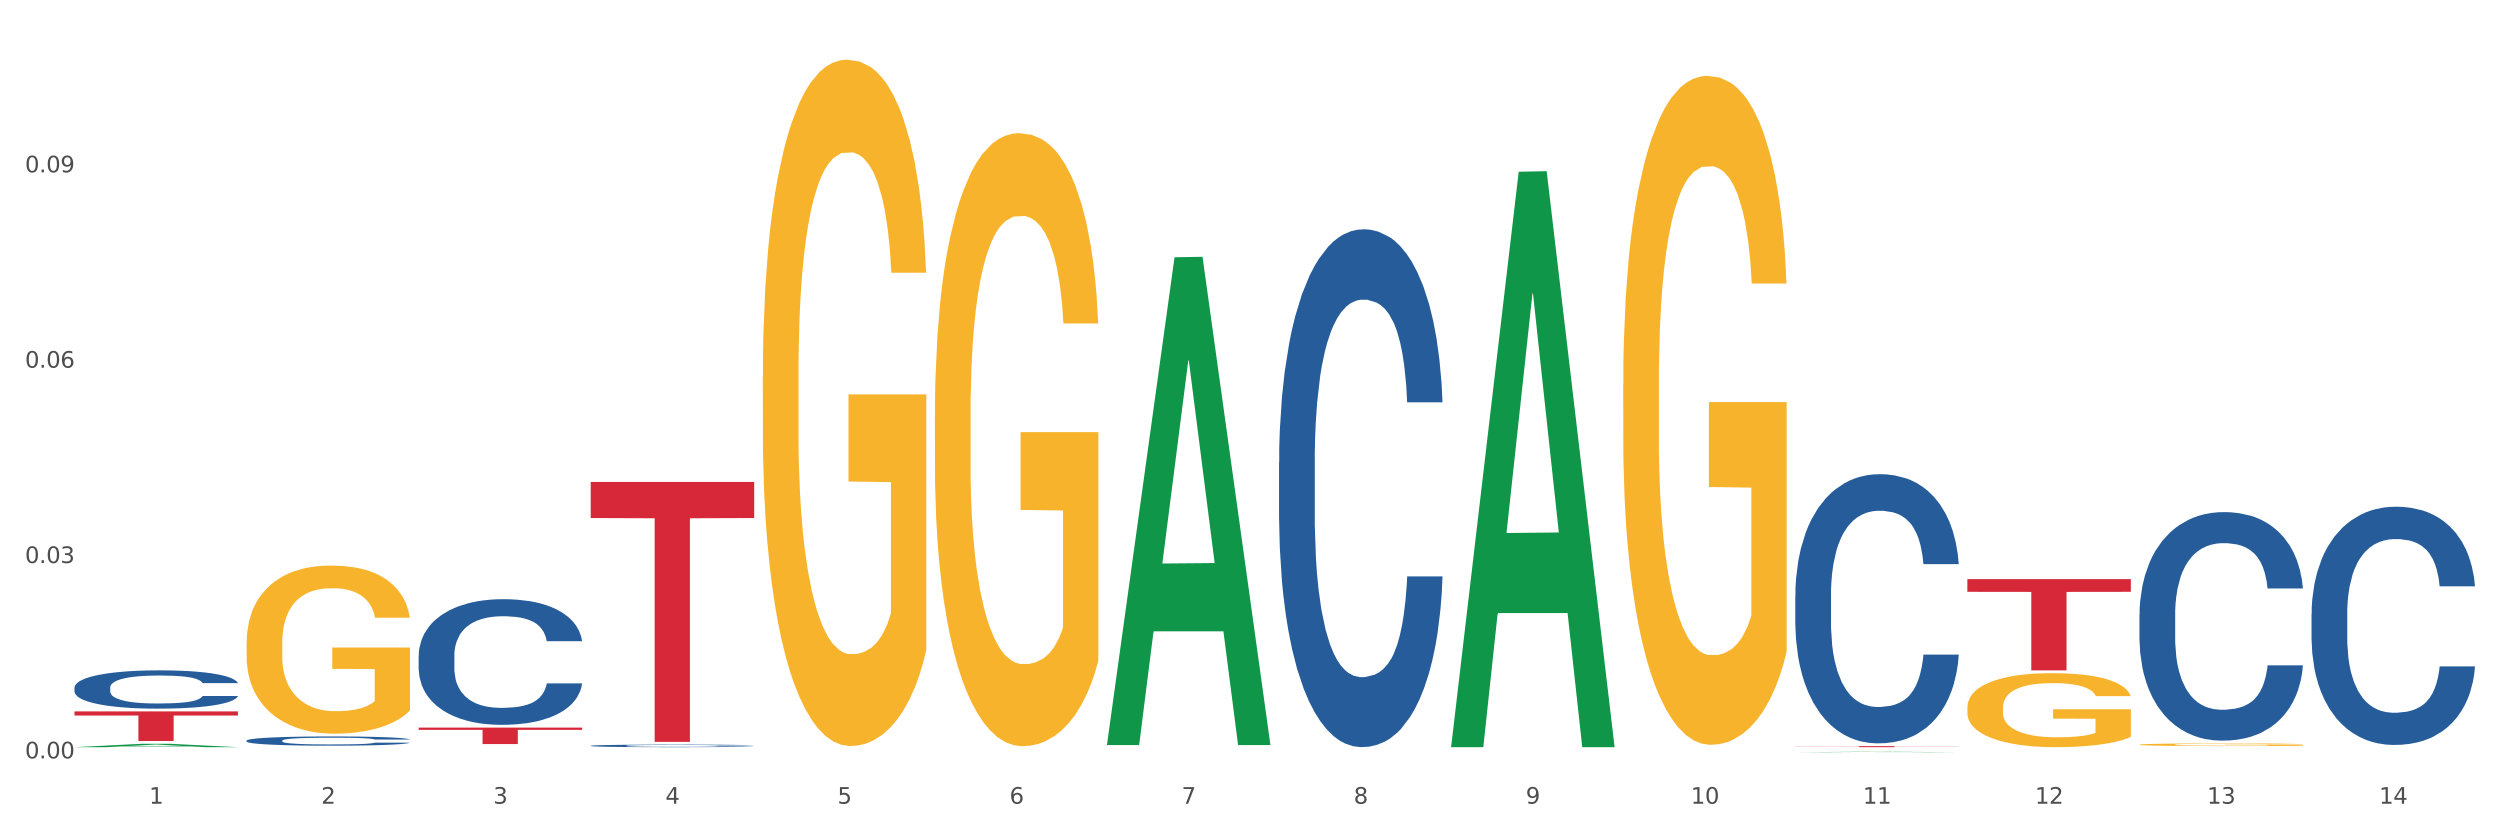 <?xml version="1.0" encoding="utf-8" standalone="no"?>
<!DOCTYPE svg PUBLIC "-//W3C//DTD SVG 1.1//EN"
  "http://www.w3.org/Graphics/SVG/1.1/DTD/svg11.dtd">
<svg xmlns:xlink="http://www.w3.org/1999/xlink" width="1080pt" height="360pt" viewBox="0 0 1080 360" xmlns="http://www.w3.org/2000/svg" version="1.1">
 <rect x="0" y="0" width="1080" height="360" fill="#333333" stroke="none"/>
 <defs>
  <style type="text/css">*{stroke-linejoin: round; stroke-linecap: butt}</style>
 </defs>
 <g id="figure_1">
  <g id="patch_1">
   <path d="M 0 360 
L 1080 360 
L 1080 0 
L 0 0 
z
" style="fill: #ffffff; stroke: #ffffff; stroke-linejoin: miter"/>
  </g>
  <g id="axes_1">
   <g id="matplotlib.axis_1">
    <g id="xtick_1">
     <g id="text_1">
      <!-- 1 -->
      <g style="fill: #4d4d4d" transform="translate(64.432 347.204) scale(0.096 -0.096)">
       <defs>
        <path id="DejaVuSans-31" d="M 794 531 
L 1825 531 
L 1825 4091 
L 703 3866 
L 703 4441 
L 1819 4666 
L 2450 4666 
L 2450 531 
L 3481 531 
L 3481 0 
L 794 0 
L 794 531 
z
" transform="scale(0.016)"/>
       </defs>
       <use xlink:href="#DejaVuSans-31"/>
      </g>
     </g>
    </g>
    <g id="xtick_2">
     <g id="text_2">
      <!-- 2 -->
      <g style="fill: #4d4d4d" transform="translate(138.771 347.204) scale(0.096 -0.096)">
       <defs>
        <path id="DejaVuSans-32" d="M 1228 531 
L 3431 531 
L 3431 0 
L 469 0 
L 469 531 
Q 828 903 1448 1529 
Q 2069 2156 2228 2338 
Q 2531 2678 2651 2914 
Q 2772 3150 2772 3378 
Q 2772 3750 2511 3984 
Q 2250 4219 1831 4219 
Q 1534 4219 1204 4116 
Q 875 4013 500 3803 
L 500 4441 
Q 881 4594 1212 4672 
Q 1544 4750 1819 4750 
Q 2544 4750 2975 4387 
Q 3406 4025 3406 3419 
Q 3406 3131 3298 2873 
Q 3191 2616 2906 2266 
Q 2828 2175 2409 1742 
Q 1991 1309 1228 531 
z
" transform="scale(0.016)"/>
       </defs>
       <use xlink:href="#DejaVuSans-32"/>
      </g>
     </g>
    </g>
    <g id="xtick_3">
     <g id="text_3">
      <!-- 3 -->
      <g style="fill: #4d4d4d" transform="translate(213.109 347.204) scale(0.096 -0.096)">
       <defs>
        <path id="DejaVuSans-33" d="M 2597 2516 
Q 3050 2419 3304 2112 
Q 3559 1806 3559 1356 
Q 3559 666 3084 287 
Q 2609 -91 1734 -91 
Q 1441 -91 1130 -33 
Q 819 25 488 141 
L 488 750 
Q 750 597 1062 519 
Q 1375 441 1716 441 
Q 2309 441 2620 675 
Q 2931 909 2931 1356 
Q 2931 1769 2642 2001 
Q 2353 2234 1838 2234 
L 1294 2234 
L 1294 2753 
L 1863 2753 
Q 2328 2753 2575 2939 
Q 2822 3125 2822 3475 
Q 2822 3834 2567 4026 
Q 2313 4219 1838 4219 
Q 1578 4219 1281 4162 
Q 984 4106 628 3988 
L 628 4550 
Q 988 4650 1302 4700 
Q 1616 4750 1894 4750 
Q 2613 4750 3031 4423 
Q 3450 4097 3450 3541 
Q 3450 3153 3228 2886 
Q 3006 2619 2597 2516 
z
" transform="scale(0.016)"/>
       </defs>
       <use xlink:href="#DejaVuSans-33"/>
      </g>
     </g>
    </g>
    <g id="xtick_4">
     <g id="text_4">
      <!-- 4 -->
      <g style="fill: #4d4d4d" transform="translate(287.448 347.204) scale(0.096 -0.096)">
       <defs>
        <path id="DejaVuSans-34" d="M 2419 4116 
L 825 1625 
L 2419 1625 
L 2419 4116 
z
M 2253 4666 
L 3047 4666 
L 3047 1625 
L 3713 1625 
L 3713 1100 
L 3047 1100 
L 3047 0 
L 2419 0 
L 2419 1100 
L 313 1100 
L 313 1709 
L 2253 4666 
z
" transform="scale(0.016)"/>
       </defs>
       <use xlink:href="#DejaVuSans-34"/>
      </g>
     </g>
    </g>
    <g id="xtick_5">
     <g id="text_5">
      <!-- 5 -->
      <g style="fill: #4d4d4d" transform="translate(361.787 347.204) scale(0.096 -0.096)">
       <defs>
        <path id="DejaVuSans-35" d="M 691 4666 
L 3169 4666 
L 3169 4134 
L 1269 4134 
L 1269 2991 
Q 1406 3038 1543 3061 
Q 1681 3084 1819 3084 
Q 2600 3084 3056 2656 
Q 3513 2228 3513 1497 
Q 3513 744 3044 326 
Q 2575 -91 1722 -91 
Q 1428 -91 1123 -41 
Q 819 9 494 109 
L 494 744 
Q 775 591 1075 516 
Q 1375 441 1709 441 
Q 2250 441 2565 725 
Q 2881 1009 2881 1497 
Q 2881 1984 2565 2268 
Q 2250 2553 1709 2553 
Q 1456 2553 1204 2497 
Q 953 2441 691 2322 
L 691 4666 
z
" transform="scale(0.016)"/>
       </defs>
       <use xlink:href="#DejaVuSans-35"/>
      </g>
     </g>
    </g>
    <g id="xtick_6">
     <g id="text_6">
      <!-- 6 -->
      <g style="fill: #4d4d4d" transform="translate(436.125 347.204) scale(0.096 -0.096)">
       <defs>
        <path id="DejaVuSans-36" d="M 2113 2584 
Q 1688 2584 1439 2293 
Q 1191 2003 1191 1497 
Q 1191 994 1439 701 
Q 1688 409 2113 409 
Q 2538 409 2786 701 
Q 3034 994 3034 1497 
Q 3034 2003 2786 2293 
Q 2538 2584 2113 2584 
z
M 3366 4563 
L 3366 3988 
Q 3128 4100 2886 4159 
Q 2644 4219 2406 4219 
Q 1781 4219 1451 3797 
Q 1122 3375 1075 2522 
Q 1259 2794 1537 2939 
Q 1816 3084 2150 3084 
Q 2853 3084 3261 2657 
Q 3669 2231 3669 1497 
Q 3669 778 3244 343 
Q 2819 -91 2113 -91 
Q 1303 -91 875 529 
Q 447 1150 447 2328 
Q 447 3434 972 4092 
Q 1497 4750 2381 4750 
Q 2619 4750 2861 4703 
Q 3103 4656 3366 4563 
z
" transform="scale(0.016)"/>
       </defs>
       <use xlink:href="#DejaVuSans-36"/>
      </g>
     </g>
    </g>
    <g id="xtick_7">
     <g id="text_7">
      <!-- 7 -->
      <g style="fill: #4d4d4d" transform="translate(510.464 347.204) scale(0.096 -0.096)">
       <defs>
        <path id="DejaVuSans-37" d="M 525 4666 
L 3525 4666 
L 3525 4397 
L 1831 0 
L 1172 0 
L 2766 4134 
L 525 4134 
L 525 4666 
z
" transform="scale(0.016)"/>
       </defs>
       <use xlink:href="#DejaVuSans-37"/>
      </g>
     </g>
    </g>
    <g id="xtick_8">
     <g id="text_8">
      <!-- 8 -->
      <g style="fill: #4d4d4d" transform="translate(584.803 347.204) scale(0.096 -0.096)">
       <defs>
        <path id="DejaVuSans-38" d="M 2034 2216 
Q 1584 2216 1326 1975 
Q 1069 1734 1069 1313 
Q 1069 891 1326 650 
Q 1584 409 2034 409 
Q 2484 409 2743 651 
Q 3003 894 3003 1313 
Q 3003 1734 2745 1975 
Q 2488 2216 2034 2216 
z
M 1403 2484 
Q 997 2584 770 2862 
Q 544 3141 544 3541 
Q 544 4100 942 4425 
Q 1341 4750 2034 4750 
Q 2731 4750 3128 4425 
Q 3525 4100 3525 3541 
Q 3525 3141 3298 2862 
Q 3072 2584 2669 2484 
Q 3125 2378 3379 2068 
Q 3634 1759 3634 1313 
Q 3634 634 3220 271 
Q 2806 -91 2034 -91 
Q 1263 -91 848 271 
Q 434 634 434 1313 
Q 434 1759 690 2068 
Q 947 2378 1403 2484 
z
M 1172 3481 
Q 1172 3119 1398 2916 
Q 1625 2713 2034 2713 
Q 2441 2713 2670 2916 
Q 2900 3119 2900 3481 
Q 2900 3844 2670 4047 
Q 2441 4250 2034 4250 
Q 1625 4250 1398 4047 
Q 1172 3844 1172 3481 
z
" transform="scale(0.016)"/>
       </defs>
       <use xlink:href="#DejaVuSans-38"/>
      </g>
     </g>
    </g>
    <g id="xtick_9">
     <g id="text_9">
      <!-- 9 -->
      <g style="fill: #4d4d4d" transform="translate(659.142 347.204) scale(0.096 -0.096)">
       <defs>
        <path id="DejaVuSans-39" d="M 703 97 
L 703 672 
Q 941 559 1184 500 
Q 1428 441 1663 441 
Q 2288 441 2617 861 
Q 2947 1281 2994 2138 
Q 2813 1869 2534 1725 
Q 2256 1581 1919 1581 
Q 1219 1581 811 2004 
Q 403 2428 403 3163 
Q 403 3881 828 4315 
Q 1253 4750 1959 4750 
Q 2769 4750 3195 4129 
Q 3622 3509 3622 2328 
Q 3622 1225 3098 567 
Q 2575 -91 1691 -91 
Q 1453 -91 1209 -44 
Q 966 3 703 97 
z
M 1959 2075 
Q 2384 2075 2632 2365 
Q 2881 2656 2881 3163 
Q 2881 3666 2632 3958 
Q 2384 4250 1959 4250 
Q 1534 4250 1286 3958 
Q 1038 3666 1038 3163 
Q 1038 2656 1286 2365 
Q 1534 2075 1959 2075 
z
" transform="scale(0.016)"/>
       </defs>
       <use xlink:href="#DejaVuSans-39"/>
      </g>
     </g>
    </g>
    <g id="xtick_10">
     <g id="text_10">
      <!-- 10 -->
      <g style="fill: #4d4d4d" transform="translate(730.426 347.204) scale(0.096 -0.096)">
       <defs>
        <path id="DejaVuSans-30" d="M 2034 4250 
Q 1547 4250 1301 3770 
Q 1056 3291 1056 2328 
Q 1056 1369 1301 889 
Q 1547 409 2034 409 
Q 2525 409 2770 889 
Q 3016 1369 3016 2328 
Q 3016 3291 2770 3770 
Q 2525 4250 2034 4250 
z
M 2034 4750 
Q 2819 4750 3233 4129 
Q 3647 3509 3647 2328 
Q 3647 1150 3233 529 
Q 2819 -91 2034 -91 
Q 1250 -91 836 529 
Q 422 1150 422 2328 
Q 422 3509 836 4129 
Q 1250 4750 2034 4750 
z
" transform="scale(0.016)"/>
       </defs>
       <use xlink:href="#DejaVuSans-31"/>
       <use xlink:href="#DejaVuSans-30" transform="translate(63.623 0)"/>
      </g>
     </g>
    </g>
    <g id="xtick_11">
     <g id="text_11">
      <!-- 11 -->
      <g style="fill: #4d4d4d" transform="translate(804.765 347.204) scale(0.096 -0.096)">
       <use xlink:href="#DejaVuSans-31"/>
       <use xlink:href="#DejaVuSans-31" transform="translate(63.623 0)"/>
      </g>
     </g>
    </g>
    <g id="xtick_12">
     <g id="text_12">
      <!-- 12 -->
      <g style="fill: #4d4d4d" transform="translate(879.104 347.204) scale(0.096 -0.096)">
       <use xlink:href="#DejaVuSans-31"/>
       <use xlink:href="#DejaVuSans-32" transform="translate(63.623 0)"/>
      </g>
     </g>
    </g>
    <g id="xtick_13">
     <g id="text_13">
      <!-- 13 -->
      <g style="fill: #4d4d4d" transform="translate(953.442 347.204) scale(0.096 -0.096)">
       <use xlink:href="#DejaVuSans-31"/>
       <use xlink:href="#DejaVuSans-33" transform="translate(63.623 0)"/>
      </g>
     </g>
    </g>
    <g id="xtick_14">
     <g id="text_14">
      <!-- 14 -->
      <g style="fill: #4d4d4d" transform="translate(1027.781 347.204) scale(0.096 -0.096)">
       <use xlink:href="#DejaVuSans-31"/>
       <use xlink:href="#DejaVuSans-34" transform="translate(63.623 0)"/>
      </g>
     </g>
    </g>
    <g id="xtick_15"/>
    <g id="xtick_16"/>
    <g id="xtick_17"/>
    <g id="xtick_18"/>
    <g id="xtick_19"/>
    <g id="xtick_20"/>
    <g id="xtick_21"/>
    <g id="xtick_22"/>
    <g id="xtick_23"/>
    <g id="xtick_24"/>
    <g id="xtick_25"/>
    <g id="xtick_26"/>
    <g id="xtick_27"/>
   </g>
   <g id="matplotlib.axis_2">
    <g id="ytick_1">
     <g id="text_15">
      <!-- 0.00 -->
      <g style="fill: #4d4d4d" transform="translate(10.8 327.622) scale(0.096 -0.096)">
       <defs>
        <path id="DejaVuSans-2e" d="M 684 794 
L 1344 794 
L 1344 0 
L 684 0 
L 684 794 
z
" transform="scale(0.016)"/>
       </defs>
       <use xlink:href="#DejaVuSans-30"/>
       <use xlink:href="#DejaVuSans-2e" transform="translate(63.623 0)"/>
       <use xlink:href="#DejaVuSans-30" transform="translate(95.41 0)"/>
       <use xlink:href="#DejaVuSans-30" transform="translate(159.033 0)"/>
      </g>
     </g>
    </g>
    <g id="ytick_2">
     <g id="text_16">
      <!-- 0.03 -->
      <g style="fill: #4d4d4d" transform="translate(10.8 243.233) scale(0.096 -0.096)">
       <use xlink:href="#DejaVuSans-30"/>
       <use xlink:href="#DejaVuSans-2e" transform="translate(63.623 0)"/>
       <use xlink:href="#DejaVuSans-30" transform="translate(95.41 0)"/>
       <use xlink:href="#DejaVuSans-33" transform="translate(159.033 0)"/>
      </g>
     </g>
    </g>
    <g id="ytick_3">
     <g id="text_17">
      <!-- 0.06 -->
      <g style="fill: #4d4d4d" transform="translate(10.8 158.844) scale(0.096 -0.096)">
       <use xlink:href="#DejaVuSans-30"/>
       <use xlink:href="#DejaVuSans-2e" transform="translate(63.623 0)"/>
       <use xlink:href="#DejaVuSans-30" transform="translate(95.41 0)"/>
       <use xlink:href="#DejaVuSans-36" transform="translate(159.033 0)"/>
      </g>
     </g>
    </g>
    <g id="ytick_4">
     <g id="text_18">
      <!-- 0.09 -->
      <g style="fill: #4d4d4d" transform="translate(10.8 74.456) scale(0.096 -0.096)">
       <use xlink:href="#DejaVuSans-30"/>
       <use xlink:href="#DejaVuSans-2e" transform="translate(63.623 0)"/>
       <use xlink:href="#DejaVuSans-30" transform="translate(95.41 0)"/>
       <use xlink:href="#DejaVuSans-39" transform="translate(159.033 0)"/>
      </g>
     </g>
    </g>
    <g id="ytick_5"/>
    <g id="ytick_6"/>
    <g id="ytick_7"/>
    <g id="ytick_8"/>
   </g>
   <g id="PolyCollection_1">
    <path d="M 32.175 322.779 
L 32.248 322.778 
L 61.37 321.315 
L 73.456 321.313 
L 102.797 322.782 
L 88.818 322.782 
L 82.484 322.44 
L 52.415 322.44 
L 52.197 322.445 
L 46.081 322.782 
L 32.175 322.782 
L 32.175 322.779 
L 56.201 322.236 
L 78.698 322.235 
L 67.559 321.626 
L 67.413 321.624 
L 67.267 321.628 
L 56.128 322.235 
L 56.201 322.236 
L 32.175 322.779 
z
" clip-path="url(#pe8976b671e)" style="fill: #109648"/>
    <path d="M 849.901 250.186 
L 920.523 250.186 
L 920.523 255.666 
L 892.742 255.703 
L 892.742 289.623 
L 877.514 289.623 
L 877.514 255.703 
L 849.901 255.666 
L 849.901 250.223 
L 849.901 250.186 
z
" clip-path="url(#pe8976b671e)" style="fill: #d62839"/>
    <path d="M 180.852 283.234 
L 180.936 283.184 
L 180.936 281.797 
L 181.186 279.913 
L 182.105 276.443 
L 183.273 273.817 
L 185.277 270.743 
L 186.362 269.455 
L 187.781 268.017 
L 190.703 265.688 
L 194.042 263.705 
L 196.379 262.615 
L 198.132 261.921 
L 202.056 260.682 
L 204.31 260.136 
L 206.647 259.69 
L 208.65 259.393 
L 211.989 259.046 
L 214.661 258.897 
L 217.749 258.848 
L 220.337 258.897 
L 223.76 259.095 
L 228.768 259.69 
L 230.688 260.037 
L 233.276 260.632 
L 235.947 261.425 
L 238.118 262.218 
L 240.622 263.358 
L 243.21 264.845 
L 245.714 266.729 
L 247.467 268.463 
L 248.886 270.297 
L 250.139 272.528 
L 251.057 274.957 
L 251.474 276.989 
L 236.198 276.989 
L 235.78 275.155 
L 234.946 273.172 
L 234.111 271.834 
L 233.193 270.743 
L 231.774 269.504 
L 230.521 268.711 
L 228.434 267.769 
L 226.514 267.175 
L 224.928 266.828 
L 223.008 266.53 
L 218.918 266.233 
L 215.996 266.233 
L 214.16 266.332 
L 211.906 266.58 
L 209.986 266.927 
L 207.732 267.522 
L 205.979 268.166 
L 204.226 269.009 
L 203.224 269.603 
L 201.722 270.694 
L 200.72 271.586 
L 199.384 273.123 
L 198.633 274.213 
L 197.297 277.038 
L 196.713 279.12 
L 196.463 280.557 
L 196.296 282.144 
L 196.296 289.876 
L 196.797 293.345 
L 197.214 294.832 
L 197.882 296.518 
L 199.134 298.699 
L 200.97 300.83 
L 202.89 302.366 
L 204.476 303.308 
L 205.979 304.002 
L 207.482 304.547 
L 209.318 305.043 
L 210.821 305.34 
L 213.075 305.638 
L 215.746 305.786 
L 217.833 305.786 
L 222.09 305.539 
L 224.01 305.291 
L 225.847 304.944 
L 227.85 304.399 
L 229.436 303.804 
L 230.354 303.358 
L 231.857 302.416 
L 233.026 301.425 
L 234.027 300.285 
L 234.695 299.293 
L 235.447 297.806 
L 236.031 296.121 
L 236.198 295.229 
L 251.474 295.229 
L 251.14 297.013 
L 250.556 298.748 
L 249.387 301.078 
L 248.469 302.416 
L 247.05 304.052 
L 245.547 305.439 
L 243.46 306.976 
L 241.54 308.116 
L 239.537 309.107 
L 237.367 310 
L 233.443 311.239 
L 232.024 311.586 
L 229.019 312.18 
L 226.681 312.527 
L 223.259 312.874 
L 219.753 313.073 
L 216.08 313.122 
L 212.824 313.023 
L 209.235 312.726 
L 206.981 312.428 
L 204.476 311.982 
L 201.555 311.288 
L 198.8 310.446 
L 196.212 309.454 
L 193.791 308.314 
L 191.538 307.026 
L 188.616 304.894 
L 186.445 302.812 
L 184.859 300.879 
L 183.774 299.244 
L 182.689 297.162 
L 182.105 295.725 
L 181.186 292.255 
L 180.852 289.033 
L 180.852 283.234 
z
" clip-path="url(#pe8976b671e)" style="fill: #255c99"/>
    <path d="M 255.191 322.17 
L 255.275 322.169 
L 255.275 322.141 
L 255.525 322.102 
L 256.443 322.031 
L 257.612 321.977 
L 259.615 321.915 
L 260.701 321.888 
L 262.12 321.859 
L 265.041 321.811 
L 268.381 321.771 
L 270.718 321.748 
L 272.471 321.734 
L 276.394 321.709 
L 278.648 321.697 
L 280.986 321.688 
L 282.989 321.682 
L 286.328 321.675 
L 288.999 321.672 
L 292.088 321.671 
L 294.676 321.672 
L 298.098 321.676 
L 303.107 321.688 
L 305.027 321.695 
L 307.615 321.708 
L 310.286 321.724 
L 312.457 321.74 
L 314.961 321.763 
L 317.549 321.794 
L 320.053 321.832 
L 321.806 321.868 
L 323.225 321.905 
L 324.477 321.951 
L 325.396 322.001 
L 325.813 322.042 
L 310.537 322.042 
L 310.119 322.005 
L 309.284 321.964 
L 308.45 321.937 
L 307.531 321.915 
L 306.112 321.889 
L 304.86 321.873 
L 302.773 321.854 
L 300.853 321.842 
L 299.267 321.834 
L 297.347 321.828 
L 293.257 321.822 
L 290.335 321.822 
L 288.499 321.824 
L 286.245 321.829 
L 284.325 321.836 
L 282.071 321.849 
L 280.318 321.862 
L 278.565 321.879 
L 277.563 321.891 
L 276.06 321.914 
L 275.059 321.932 
L 273.723 321.963 
L 272.972 321.986 
L 271.636 322.043 
L 271.052 322.086 
L 270.801 322.115 
L 270.634 322.148 
L 270.634 322.306 
L 271.135 322.377 
L 271.553 322.408 
L 272.22 322.442 
L 273.473 322.487 
L 275.309 322.53 
L 277.229 322.562 
L 278.815 322.581 
L 280.318 322.595 
L 281.82 322.606 
L 283.657 322.617 
L 285.159 322.623 
L 287.413 322.629 
L 290.085 322.632 
L 292.172 322.632 
L 296.429 322.627 
L 298.349 322.622 
L 300.185 322.615 
L 302.189 322.603 
L 303.775 322.591 
L 304.693 322.582 
L 306.196 322.563 
L 307.364 322.543 
L 308.366 322.519 
L 309.034 322.499 
L 309.785 322.469 
L 310.37 322.434 
L 310.537 322.416 
L 325.813 322.416 
L 325.479 322.452 
L 324.895 322.488 
L 323.726 322.535 
L 322.808 322.563 
L 321.389 322.596 
L 319.886 322.625 
L 317.799 322.656 
L 315.879 322.68 
L 313.876 322.7 
L 311.705 322.718 
L 307.782 322.743 
L 306.363 322.751 
L 303.358 322.763 
L 301.02 322.77 
L 297.598 322.777 
L 294.092 322.781 
L 290.419 322.782 
L 287.163 322.78 
L 283.573 322.774 
L 281.32 322.768 
L 278.815 322.759 
L 275.893 322.744 
L 273.139 322.727 
L 270.551 322.707 
L 268.13 322.684 
L 265.876 322.657 
L 262.955 322.614 
L 260.784 322.571 
L 259.198 322.531 
L 258.113 322.498 
L 257.028 322.455 
L 256.443 322.426 
L 255.525 322.355 
L 255.191 322.289 
L 255.191 322.17 
z
" clip-path="url(#pe8976b671e)" style="fill: #255c99"/>
    <path d="M 552.546 199.564 
L 552.629 199.36 
L 552.629 193.639 
L 552.88 185.875 
L 553.798 171.573 
L 554.967 160.745 
L 556.97 148.077 
L 558.055 142.765 
L 559.475 136.84 
L 562.396 127.237 
L 565.735 119.065 
L 568.073 114.57 
L 569.826 111.71 
L 573.749 106.602 
L 576.003 104.354 
L 578.34 102.516 
L 580.344 101.29 
L 583.683 99.859 
L 586.354 99.247 
L 589.443 99.042 
L 592.031 99.247 
L 595.453 100.064 
L 600.462 102.516 
L 602.382 103.946 
L 604.97 106.397 
L 607.641 109.666 
L 609.811 112.935 
L 612.316 117.635 
L 614.903 123.764 
L 617.408 131.528 
L 619.161 138.679 
L 620.58 146.238 
L 621.832 155.432 
L 622.75 165.444 
L 623.168 173.821 
L 607.891 173.821 
L 607.474 166.261 
L 606.639 158.088 
L 605.804 152.572 
L 604.886 148.077 
L 603.467 142.969 
L 602.215 139.7 
L 600.128 135.818 
L 598.208 133.367 
L 596.622 131.937 
L 594.702 130.711 
L 590.612 129.485 
L 587.69 129.485 
L 585.853 129.893 
L 583.6 130.915 
L 581.68 132.345 
L 579.426 134.797 
L 577.673 137.453 
L 575.92 140.926 
L 574.918 143.378 
L 573.415 147.873 
L 572.414 151.55 
L 571.078 157.884 
L 570.327 162.379 
L 568.991 174.025 
L 568.407 182.606 
L 568.156 188.531 
L 567.989 195.069 
L 567.989 226.942 
L 568.49 241.244 
L 568.908 247.373 
L 569.575 254.32 
L 570.827 263.309 
L 572.664 272.095 
L 574.584 278.428 
L 576.17 282.31 
L 577.673 285.171 
L 579.175 287.418 
L 581.012 289.461 
L 582.514 290.687 
L 584.768 291.913 
L 587.439 292.526 
L 589.526 292.526 
L 593.784 291.504 
L 595.704 290.483 
L 597.54 289.053 
L 599.544 286.805 
L 601.13 284.353 
L 602.048 282.515 
L 603.551 278.633 
L 604.719 274.546 
L 605.721 269.847 
L 606.389 265.761 
L 607.14 259.632 
L 607.724 252.685 
L 607.891 249.007 
L 623.168 249.007 
L 622.834 256.363 
L 622.249 263.514 
L 621.081 273.116 
L 620.163 278.633 
L 618.743 285.375 
L 617.241 291.096 
L 615.154 297.429 
L 613.234 302.129 
L 611.23 306.215 
L 609.06 309.893 
L 605.137 315 
L 603.718 316.431 
L 600.712 318.882 
L 598.375 320.312 
L 594.952 321.743 
L 591.446 322.56 
L 587.773 322.764 
L 584.518 322.356 
L 580.928 321.13 
L 578.674 319.904 
L 576.17 318.065 
L 573.248 315.205 
L 570.494 311.731 
L 567.906 307.645 
L 565.485 302.946 
L 563.231 297.634 
L 560.309 288.848 
L 558.139 280.267 
L 556.553 272.299 
L 555.468 265.557 
L 554.382 256.976 
L 553.798 251.051 
L 552.88 236.749 
L 552.546 223.468 
L 552.546 199.564 
z
" clip-path="url(#pe8976b671e)" style="fill: #255c99"/>
    <path d="M 775.562 257.095 
L 775.646 256.988 
L 775.646 254.015 
L 775.896 249.979 
L 776.814 242.545 
L 777.983 236.916 
L 779.986 230.331 
L 781.072 227.57 
L 782.491 224.49 
L 785.412 219.498 
L 788.752 215.25 
L 791.089 212.914 
L 792.842 211.427 
L 796.765 208.772 
L 799.019 207.604 
L 801.357 206.648 
L 803.36 206.01 
L 806.699 205.267 
L 809.37 204.948 
L 812.459 204.842 
L 815.047 204.948 
L 818.469 205.373 
L 823.478 206.648 
L 825.398 207.391 
L 827.986 208.666 
L 830.657 210.365 
L 832.828 212.064 
L 835.332 214.507 
L 837.92 217.693 
L 840.424 221.729 
L 842.177 225.446 
L 843.596 229.375 
L 844.848 234.154 
L 845.766 239.358 
L 846.184 243.713 
L 830.908 243.713 
L 830.49 239.783 
L 829.655 235.535 
L 828.821 232.668 
L 827.902 230.331 
L 826.483 227.676 
L 825.231 225.977 
L 823.144 223.959 
L 821.224 222.684 
L 819.638 221.941 
L 817.718 221.304 
L 813.628 220.667 
L 810.706 220.667 
L 808.87 220.879 
L 806.616 221.41 
L 804.696 222.153 
L 802.442 223.428 
L 800.689 224.809 
L 798.936 226.614 
L 797.934 227.888 
L 796.431 230.225 
L 795.43 232.137 
L 794.094 235.429 
L 793.343 237.765 
L 792.007 243.819 
L 791.423 248.28 
L 791.172 251.359 
L 791.005 254.758 
L 791.005 271.326 
L 791.506 278.76 
L 791.924 281.946 
L 792.591 285.557 
L 793.844 290.23 
L 795.68 294.797 
L 797.6 298.089 
L 799.186 300.107 
L 800.689 301.594 
L 802.191 302.762 
L 804.028 303.824 
L 805.53 304.461 
L 807.784 305.099 
L 810.456 305.417 
L 812.543 305.417 
L 816.8 304.886 
L 818.72 304.355 
L 820.556 303.612 
L 822.56 302.444 
L 824.146 301.169 
L 825.064 300.213 
L 826.567 298.195 
L 827.735 296.071 
L 828.737 293.629 
L 829.405 291.505 
L 830.156 288.318 
L 830.741 284.708 
L 830.908 282.796 
L 846.184 282.796 
L 845.85 286.619 
L 845.266 290.336 
L 844.097 295.328 
L 843.179 298.195 
L 841.76 301.7 
L 840.257 304.674 
L 838.17 307.966 
L 836.25 310.409 
L 834.247 312.533 
L 832.076 314.445 
L 828.153 317.1 
L 826.734 317.843 
L 823.728 319.118 
L 821.391 319.861 
L 817.969 320.604 
L 814.463 321.029 
L 810.79 321.135 
L 807.534 320.923 
L 803.944 320.286 
L 801.69 319.649 
L 799.186 318.693 
L 796.264 317.206 
L 793.51 315.4 
L 790.922 313.276 
L 788.501 310.834 
L 786.247 308.072 
L 783.325 303.506 
L 781.155 299.045 
L 779.569 294.903 
L 778.484 291.398 
L 777.399 286.938 
L 776.814 283.858 
L 775.896 276.424 
L 775.562 269.52 
L 775.562 257.095 
z
" clip-path="url(#pe8976b671e)" style="fill: #255c99"/>
    <path d="M 924.24 265.589 
L 924.323 265.499 
L 924.323 262.974 
L 924.573 259.548 
L 925.492 253.236 
L 926.66 248.457 
L 928.664 242.866 
L 929.749 240.522 
L 931.168 237.907 
L 934.09 233.669 
L 937.429 230.062 
L 939.766 228.078 
L 941.519 226.816 
L 945.443 224.562 
L 947.697 223.57 
L 950.034 222.758 
L 952.037 222.217 
L 955.377 221.586 
L 958.048 221.315 
L 961.136 221.225 
L 963.724 221.315 
L 967.147 221.676 
L 972.155 222.758 
L 974.075 223.389 
L 976.663 224.471 
L 979.335 225.914 
L 981.505 227.357 
L 984.009 229.431 
L 986.597 232.136 
L 989.101 235.562 
L 990.854 238.718 
L 992.273 242.055 
L 993.526 246.112 
L 994.444 250.531 
L 994.861 254.228 
L 979.585 254.228 
L 979.168 250.891 
L 978.333 247.284 
L 977.498 244.85 
L 976.58 242.866 
L 975.161 240.612 
L 973.908 239.169 
L 971.822 237.456 
L 969.902 236.374 
L 968.316 235.743 
L 966.396 235.202 
L 962.305 234.661 
L 959.383 234.661 
L 957.547 234.841 
L 955.293 235.292 
L 953.373 235.923 
L 951.119 237.005 
L 949.366 238.177 
L 947.613 239.71 
L 946.611 240.792 
L 945.109 242.776 
L 944.107 244.399 
L 942.771 247.194 
L 942.02 249.178 
L 940.685 254.318 
L 940.1 258.105 
L 939.85 260.72 
L 939.683 263.605 
L 939.683 277.672 
L 940.184 283.984 
L 940.601 286.689 
L 941.269 289.755 
L 942.521 293.722 
L 944.358 297.599 
L 946.278 300.395 
L 947.864 302.108 
L 949.366 303.37 
L 950.869 304.362 
L 952.705 305.264 
L 954.208 305.805 
L 956.462 306.346 
L 959.133 306.616 
L 961.22 306.616 
L 965.477 306.166 
L 967.397 305.715 
L 969.234 305.084 
L 971.237 304.092 
L 972.823 303.01 
L 973.742 302.198 
L 975.244 300.485 
L 976.413 298.681 
L 977.415 296.608 
L 978.082 294.804 
L 978.834 292.099 
L 979.418 289.033 
L 979.585 287.41 
L 994.861 287.41 
L 994.527 290.656 
L 993.943 293.812 
L 992.774 298.05 
L 991.856 300.485 
L 990.437 303.46 
L 988.934 305.985 
L 986.847 308.78 
L 984.927 310.854 
L 982.924 312.658 
L 980.754 314.281 
L 976.83 316.535 
L 975.411 317.166 
L 972.406 318.248 
L 970.069 318.88 
L 966.646 319.511 
L 963.14 319.871 
L 959.467 319.962 
L 956.211 319.781 
L 952.622 319.24 
L 950.368 318.699 
L 947.864 317.888 
L 944.942 316.625 
L 942.187 315.092 
L 939.599 313.289 
L 937.178 311.215 
L 934.925 308.871 
L 932.003 304.993 
L 929.832 301.206 
L 928.246 297.69 
L 927.161 294.714 
L 926.076 290.927 
L 925.492 288.312 
L 924.573 282 
L 924.24 276.139 
L 924.24 265.589 
z
" clip-path="url(#pe8976b671e)" style="fill: #255c99"/>
    <path d="M 998.578 265.141 
L 998.662 265.047 
L 998.662 262.415 
L 998.912 258.843 
L 999.83 252.263 
L 1000.999 247.281 
L 1003.003 241.454 
L 1004.088 239.01 
L 1005.507 236.284 
L 1008.429 231.866 
L 1011.768 228.106 
L 1014.105 226.038 
L 1015.858 224.722 
L 1019.781 222.372 
L 1022.035 221.338 
L 1024.373 220.492 
L 1026.376 219.928 
L 1029.715 219.27 
L 1032.387 218.988 
L 1035.475 218.894 
L 1038.063 218.988 
L 1041.486 219.364 
L 1046.494 220.492 
L 1048.414 221.15 
L 1051.002 222.278 
L 1053.673 223.782 
L 1055.844 225.286 
L 1058.348 227.448 
L 1060.936 230.268 
L 1063.44 233.84 
L 1065.193 237.13 
L 1066.612 240.608 
L 1067.864 244.837 
L 1068.783 249.443 
L 1069.2 253.297 
L 1053.924 253.297 
L 1053.506 249.819 
L 1052.671 246.059 
L 1051.837 243.522 
L 1050.918 241.454 
L 1049.499 239.104 
L 1048.247 237.6 
L 1046.16 235.814 
L 1044.24 234.686 
L 1042.654 234.028 
L 1040.734 233.464 
L 1036.644 232.9 
L 1033.722 232.9 
L 1031.886 233.088 
L 1029.632 233.558 
L 1027.712 234.216 
L 1025.458 235.344 
L 1023.705 236.566 
L 1021.952 238.164 
L 1020.95 239.292 
L 1019.448 241.36 
L 1018.446 243.052 
L 1017.11 245.965 
L 1016.359 248.033 
L 1015.023 253.391 
L 1014.439 257.339 
L 1014.188 260.065 
L 1014.022 263.073 
L 1014.022 277.737 
L 1014.522 284.317 
L 1014.94 287.137 
L 1015.608 290.333 
L 1016.86 294.469 
L 1018.696 298.511 
L 1020.616 301.424 
L 1022.202 303.21 
L 1023.705 304.526 
L 1025.207 305.56 
L 1027.044 306.5 
L 1028.547 307.064 
L 1030.8 307.628 
L 1033.472 307.91 
L 1035.559 307.91 
L 1039.816 307.44 
L 1041.736 306.97 
L 1043.572 306.312 
L 1045.576 305.278 
L 1047.162 304.15 
L 1048.08 303.304 
L 1049.583 301.518 
L 1050.752 299.638 
L 1051.753 297.477 
L 1052.421 295.597 
L 1053.172 292.777 
L 1053.757 289.581 
L 1053.924 287.889 
L 1069.2 287.889 
L 1068.866 291.273 
L 1068.282 294.563 
L 1067.113 298.981 
L 1066.195 301.518 
L 1064.776 304.62 
L 1063.273 307.252 
L 1061.186 310.166 
L 1059.266 312.328 
L 1057.263 314.208 
L 1055.092 315.9 
L 1051.169 318.25 
L 1049.75 318.908 
L 1046.745 320.036 
L 1044.407 320.694 
L 1040.985 321.352 
L 1037.479 321.728 
L 1033.806 321.822 
L 1030.55 321.634 
L 1026.96 321.07 
L 1024.707 320.506 
L 1022.202 319.66 
L 1019.281 318.344 
L 1016.526 316.746 
L 1013.938 314.866 
L 1011.517 312.704 
L 1009.263 310.26 
L 1006.342 306.218 
L 1004.171 302.27 
L 1002.585 298.605 
L 1001.5 295.503 
L 1000.415 291.555 
L 999.83 288.829 
L 998.912 282.249 
L 998.578 276.139 
L 998.578 265.141 
z
" clip-path="url(#pe8976b671e)" style="fill: #255c99"/>
    <path d="M 106.514 277.885 
L 106.597 277.819 
L 106.597 275.431 
L 106.764 273.374 
L 107.598 268.4 
L 108.848 264.287 
L 109.765 262.099 
L 110.683 260.308 
L 111.767 258.517 
L 113.101 256.66 
L 115.519 253.94 
L 117.019 252.547 
L 118.854 251.088 
L 122.189 248.965 
L 124.607 247.772 
L 127.108 246.777 
L 131.194 245.583 
L 133.862 245.052 
L 136.697 244.654 
L 140.115 244.389 
L 142.7 244.322 
L 148.37 244.521 
L 153.206 245.118 
L 155.54 245.583 
L 158.542 246.379 
L 160.126 246.909 
L 162.711 247.971 
L 165.379 249.363 
L 167.213 250.557 
L 169.965 252.813 
L 172.049 255.068 
L 173.967 257.854 
L 174.968 259.777 
L 175.718 261.568 
L 176.385 263.624 
L 177.052 266.874 
L 162.044 266.874 
L 161.46 264.553 
L 160.543 262.364 
L 159.209 260.241 
L 158.042 258.915 
L 156.041 257.257 
L 154.206 256.195 
L 152.289 255.399 
L 149.954 254.736 
L 148.12 254.404 
L 145.535 254.139 
L 140.449 254.205 
L 137.03 254.736 
L 134.696 255.399 
L 133.195 255.996 
L 131.861 256.66 
L 130.36 257.588 
L 128.609 258.981 
L 127.358 260.241 
L 126.108 261.833 
L 125.107 263.425 
L 124.19 265.282 
L 123.44 267.272 
L 122.856 269.328 
L 122.356 271.849 
L 121.939 276.028 
L 121.939 285.115 
L 122.106 287.171 
L 122.522 289.89 
L 123.023 291.947 
L 123.856 294.401 
L 124.607 296.059 
L 126.024 298.447 
L 127.609 300.437 
L 128.859 301.697 
L 130.11 302.758 
L 132.278 304.217 
L 134.696 305.411 
L 136.78 306.141 
L 139.615 306.804 
L 141.533 307.07 
L 143.2 307.202 
L 147.286 307.202 
L 150.204 307.003 
L 153.456 306.539 
L 155.957 305.942 
L 158.042 305.212 
L 160.376 304.018 
L 161.877 302.891 
L 161.877 289.028 
L 143.534 288.962 
L 143.534 279.742 
L 177.135 279.742 
L 177.135 306.804 
L 175.718 308.197 
L 174.134 309.457 
L 172.466 310.585 
L 169.965 311.978 
L 166.963 313.304 
L 164.295 314.233 
L 161.46 315.029 
L 158.125 315.759 
L 153.789 316.422 
L 151.121 316.687 
L 147.786 316.886 
L 143.867 316.953 
L 140.449 316.82 
L 137.114 316.488 
L 133.612 315.891 
L 130.193 315.029 
L 127.609 314.167 
L 125.024 313.105 
L 122.272 311.713 
L 120.104 310.386 
L 118.437 309.192 
L 116.603 307.666 
L 114.601 305.677 
L 113.101 303.886 
L 111.767 302.029 
L 110.349 299.641 
L 109.349 297.585 
L 108.348 294.998 
L 107.764 293.074 
L 107.097 290.089 
L 106.597 285.911 
L 106.514 277.885 
z
" clip-path="url(#pe8976b671e)" style="fill: #f7b32b"/>
    <path d="M 32.175 297.025 
L 32.258 297.01 
L 32.258 296.587 
L 32.509 296.013 
L 33.427 294.955 
L 34.596 294.155 
L 36.599 293.218 
L 37.684 292.825 
L 39.104 292.387 
L 42.025 291.677 
L 45.364 291.073 
L 47.702 290.74 
L 49.455 290.529 
L 53.378 290.151 
L 55.632 289.985 
L 57.969 289.849 
L 59.973 289.758 
L 63.312 289.652 
L 65.983 289.607 
L 69.072 289.592 
L 71.66 289.607 
L 75.082 289.668 
L 80.091 289.849 
L 82.011 289.955 
L 84.599 290.136 
L 87.27 290.378 
L 89.44 290.619 
L 91.945 290.967 
L 94.533 291.42 
L 97.037 291.994 
L 98.79 292.523 
L 100.209 293.082 
L 101.461 293.762 
L 102.379 294.502 
L 102.797 295.121 
L 87.52 295.121 
L 87.103 294.562 
L 86.268 293.958 
L 85.434 293.55 
L 84.515 293.218 
L 83.096 292.84 
L 81.844 292.598 
L 79.757 292.311 
L 77.837 292.13 
L 76.251 292.024 
L 74.331 291.934 
L 70.241 291.843 
L 67.319 291.843 
L 65.482 291.873 
L 63.229 291.949 
L 61.309 292.055 
L 59.055 292.236 
L 57.302 292.432 
L 55.549 292.689 
L 54.547 292.87 
L 53.044 293.203 
L 52.043 293.475 
L 50.707 293.943 
L 49.956 294.275 
L 48.62 295.137 
L 48.036 295.771 
L 47.785 296.209 
L 47.618 296.693 
L 47.618 299.049 
L 48.119 300.107 
L 48.537 300.56 
L 49.204 301.074 
L 50.457 301.739 
L 52.293 302.388 
L 54.213 302.857 
L 55.799 303.144 
L 57.302 303.355 
L 58.804 303.521 
L 60.641 303.672 
L 62.143 303.763 
L 64.397 303.854 
L 67.069 303.899 
L 69.155 303.899 
L 73.413 303.823 
L 75.333 303.748 
L 77.169 303.642 
L 79.173 303.476 
L 80.759 303.295 
L 81.677 303.159 
L 83.18 302.872 
L 84.348 302.57 
L 85.35 302.222 
L 86.018 301.92 
L 86.769 301.467 
L 87.353 300.953 
L 87.52 300.681 
L 102.797 300.681 
L 102.463 301.225 
L 101.879 301.754 
L 100.71 302.464 
L 99.792 302.872 
L 98.372 303.37 
L 96.87 303.793 
L 94.783 304.262 
L 92.863 304.609 
L 90.86 304.911 
L 88.689 305.183 
L 84.766 305.561 
L 83.347 305.667 
L 80.341 305.848 
L 78.004 305.954 
L 74.581 306.059 
L 71.075 306.12 
L 67.402 306.135 
L 64.147 306.105 
L 60.557 306.014 
L 58.303 305.923 
L 55.799 305.787 
L 52.877 305.576 
L 50.123 305.319 
L 47.535 305.017 
L 45.114 304.669 
L 42.86 304.277 
L 39.938 303.627 
L 37.768 302.993 
L 36.182 302.403 
L 35.097 301.905 
L 34.011 301.27 
L 33.427 300.832 
L 32.509 299.775 
L 32.175 298.793 
L 32.175 297.025 
z
" clip-path="url(#pe8976b671e)" style="fill: #255c99"/>
    <path d="M 775.562 322.328 
L 846.184 322.328 
L 846.184 322.391 
L 818.404 322.392 
L 818.404 322.782 
L 803.175 322.782 
L 803.175 322.392 
L 775.562 322.391 
L 775.562 322.329 
L 775.562 322.328 
z
" clip-path="url(#pe8976b671e)" style="fill: #d62839"/>
    <path d="M 255.191 208.186 
L 325.813 208.186 
L 325.813 223.791 
L 298.033 223.896 
L 298.033 320.478 
L 282.804 320.478 
L 282.804 223.896 
L 255.191 223.791 
L 255.191 208.291 
L 255.191 208.186 
z
" clip-path="url(#pe8976b671e)" style="fill: #d62839"/>
    <path d="M 180.852 314.315 
L 251.474 314.315 
L 251.474 315.306 
L 223.694 315.312 
L 223.694 321.444 
L 208.465 321.444 
L 208.465 315.312 
L 180.852 315.306 
L 180.852 314.322 
L 180.852 314.315 
z
" clip-path="url(#pe8976b671e)" style="fill: #d62839"/>
    <path d="M 32.175 307.328 
L 102.797 307.328 
L 102.797 309.106 
L 75.017 309.118 
L 75.017 320.12 
L 59.788 320.12 
L 59.788 309.118 
L 32.175 309.106 
L 32.175 307.34 
L 32.175 307.328 
z
" clip-path="url(#pe8976b671e)" style="fill: #d62839"/>
    <path d="M 924.24 321.684 
L 924.323 321.683 
L 924.323 321.645 
L 924.49 321.613 
L 925.323 321.534 
L 926.574 321.469 
L 927.491 321.435 
L 928.408 321.407 
L 929.492 321.378 
L 930.826 321.349 
L 933.244 321.306 
L 934.745 321.284 
L 936.58 321.261 
L 939.915 321.228 
L 942.333 321.209 
L 944.834 321.193 
L 948.92 321.174 
L 951.588 321.166 
L 954.423 321.16 
L 957.841 321.156 
L 960.426 321.154 
L 966.096 321.158 
L 970.932 321.167 
L 973.266 321.174 
L 976.268 321.187 
L 977.852 321.195 
L 980.437 321.212 
L 983.105 321.234 
L 984.939 321.253 
L 987.691 321.288 
L 989.775 321.324 
L 991.693 321.368 
L 992.693 321.398 
L 993.444 321.427 
L 994.111 321.459 
L 994.778 321.51 
L 979.77 321.51 
L 979.186 321.474 
L 978.269 321.439 
L 976.935 321.406 
L 975.768 321.385 
L 973.766 321.359 
L 971.932 321.342 
L 970.014 321.329 
L 967.68 321.319 
L 965.845 321.314 
L 963.261 321.309 
L 958.175 321.31 
L 954.756 321.319 
L 952.422 321.329 
L 950.921 321.339 
L 949.587 321.349 
L 948.086 321.364 
L 946.335 321.386 
L 945.084 321.406 
L 943.834 321.431 
L 942.833 321.456 
L 941.916 321.485 
L 941.165 321.517 
L 940.582 321.549 
L 940.081 321.589 
L 939.665 321.655 
L 939.665 321.798 
L 939.831 321.83 
L 940.248 321.873 
L 940.749 321.906 
L 941.582 321.945 
L 942.333 321.971 
L 943.75 322.008 
L 945.334 322.04 
L 946.585 322.06 
L 947.836 322.076 
L 950.004 322.099 
L 952.422 322.118 
L 954.506 322.13 
L 957.341 322.14 
L 959.259 322.144 
L 960.926 322.147 
L 965.012 322.147 
L 967.93 322.143 
L 971.182 322.136 
L 973.683 322.127 
L 975.768 322.115 
L 978.102 322.096 
L 979.603 322.078 
L 979.603 321.86 
L 961.26 321.859 
L 961.26 321.713 
L 994.861 321.713 
L 994.861 322.14 
L 993.444 322.162 
L 991.86 322.182 
L 990.192 322.2 
L 987.691 322.222 
L 984.689 322.243 
L 982.021 322.257 
L 979.186 322.27 
L 975.851 322.281 
L 971.515 322.292 
L 968.847 322.296 
L 965.512 322.299 
L 961.593 322.3 
L 958.175 322.298 
L 954.84 322.293 
L 951.338 322.284 
L 947.919 322.27 
L 945.334 322.256 
L 942.75 322.24 
L 939.998 322.218 
L 937.83 322.197 
L 936.163 322.178 
L 934.328 322.154 
L 932.327 322.122 
L 930.826 322.094 
L 929.492 322.065 
L 928.075 322.027 
L 927.074 321.995 
L 926.074 321.954 
L 925.49 321.924 
L 924.823 321.877 
L 924.323 321.811 
L 924.24 321.684 
z
" clip-path="url(#pe8976b671e)" style="fill: #f7b32b"/>
    <path d="M 106.514 319.938 
L 106.597 319.934 
L 106.597 319.832 
L 106.848 319.694 
L 107.766 319.439 
L 108.935 319.246 
L 110.938 319.02 
L 112.023 318.925 
L 113.442 318.819 
L 116.364 318.648 
L 119.703 318.502 
L 122.04 318.422 
L 123.794 318.371 
L 127.717 318.28 
L 129.971 318.24 
L 132.308 318.207 
L 134.312 318.185 
L 137.651 318.16 
L 140.322 318.149 
L 143.411 318.145 
L 145.998 318.149 
L 149.421 318.164 
L 154.43 318.207 
L 156.35 318.233 
L 158.937 318.277 
L 161.609 318.335 
L 163.779 318.393 
L 166.283 318.477 
L 168.871 318.586 
L 171.376 318.725 
L 173.129 318.852 
L 174.548 318.987 
L 175.8 319.151 
L 176.718 319.329 
L 177.135 319.479 
L 161.859 319.479 
L 161.442 319.344 
L 160.607 319.198 
L 159.772 319.1 
L 158.854 319.02 
L 157.435 318.929 
L 156.183 318.87 
L 154.096 318.801 
L 152.176 318.757 
L 150.59 318.732 
L 148.67 318.71 
L 144.579 318.688 
L 141.658 318.688 
L 139.821 318.696 
L 137.567 318.714 
L 135.647 318.739 
L 133.393 318.783 
L 131.64 318.83 
L 129.887 318.892 
L 128.886 318.936 
L 127.383 319.016 
L 126.381 319.082 
L 125.046 319.195 
L 124.294 319.275 
L 122.959 319.482 
L 122.374 319.635 
L 122.124 319.741 
L 121.957 319.858 
L 121.957 320.426 
L 122.458 320.681 
L 122.875 320.79 
L 123.543 320.914 
L 124.795 321.074 
L 126.632 321.231 
L 128.552 321.344 
L 130.138 321.413 
L 131.64 321.464 
L 133.143 321.504 
L 134.979 321.541 
L 136.482 321.563 
L 138.736 321.584 
L 141.407 321.595 
L 143.494 321.595 
L 147.751 321.577 
L 149.671 321.559 
L 151.508 321.533 
L 153.511 321.493 
L 155.097 321.45 
L 156.016 321.417 
L 157.518 321.348 
L 158.687 321.275 
L 159.689 321.191 
L 160.357 321.118 
L 161.108 321.009 
L 161.692 320.885 
L 161.859 320.819 
L 177.135 320.819 
L 176.802 320.951 
L 176.217 321.078 
L 175.049 321.249 
L 174.13 321.348 
L 172.711 321.468 
L 171.209 321.57 
L 169.122 321.683 
L 167.202 321.767 
L 165.198 321.84 
L 163.028 321.905 
L 159.104 321.996 
L 157.685 322.022 
L 154.68 322.065 
L 152.343 322.091 
L 148.92 322.116 
L 145.414 322.131 
L 141.741 322.135 
L 138.486 322.127 
L 134.896 322.105 
L 132.642 322.084 
L 130.138 322.051 
L 127.216 322 
L 124.461 321.938 
L 121.874 321.865 
L 119.453 321.781 
L 117.199 321.687 
L 114.277 321.53 
L 112.107 321.377 
L 110.521 321.235 
L 109.435 321.115 
L 108.35 320.962 
L 107.766 320.856 
L 106.848 320.601 
L 106.514 320.364 
L 106.514 319.938 
z
" clip-path="url(#pe8976b671e)" style="fill: #255c99"/>
    <path d="M 701.223 166.31 
L 701.307 166.046 
L 701.307 156.544 
L 701.474 148.362 
L 702.307 128.566 
L 703.558 112.201 
L 704.475 103.491 
L 705.392 96.365 
L 706.476 89.238 
L 707.81 81.848 
L 710.228 71.026 
L 711.729 65.483 
L 713.563 59.676 
L 716.899 51.23 
L 719.317 46.479 
L 721.818 42.52 
L 725.903 37.769 
L 728.572 35.657 
L 731.406 34.073 
L 734.825 33.018 
L 737.41 32.754 
L 743.08 33.545 
L 747.915 35.921 
L 750.25 37.769 
L 753.252 40.936 
L 754.836 43.047 
L 757.421 47.271 
L 760.089 52.813 
L 761.923 57.565 
L 764.675 66.539 
L 766.759 75.513 
L 768.677 86.599 
L 769.677 94.253 
L 770.428 101.379 
L 771.095 109.562 
L 771.762 122.495 
L 756.754 122.495 
L 756.17 113.257 
L 755.253 104.547 
L 753.919 96.101 
L 752.751 90.822 
L 750.75 84.223 
L 748.916 80 
L 746.998 76.833 
L 744.664 74.193 
L 742.829 72.873 
L 740.245 71.818 
L 735.159 72.082 
L 731.74 74.193 
L 729.405 76.833 
L 727.905 79.208 
L 726.571 81.848 
L 725.07 85.543 
L 723.319 91.086 
L 722.068 96.101 
L 720.817 102.435 
L 719.817 108.77 
L 718.9 116.16 
L 718.149 124.079 
L 717.566 132.261 
L 717.065 142.291 
L 716.648 158.92 
L 716.648 195.08 
L 716.815 203.263 
L 717.232 214.084 
L 717.732 222.267 
L 718.566 232.033 
L 719.317 238.631 
L 720.734 248.133 
L 722.318 256.052 
L 723.569 261.067 
L 724.82 265.29 
L 726.987 271.097 
L 729.405 275.848 
L 731.49 278.751 
L 734.325 281.39 
L 736.242 282.446 
L 737.91 282.974 
L 741.996 282.974 
L 744.914 282.182 
L 748.166 280.335 
L 750.667 277.959 
L 752.751 275.056 
L 755.086 270.305 
L 756.587 265.818 
L 756.587 210.653 
L 738.244 210.389 
L 738.244 173.701 
L 771.845 173.701 
L 771.845 281.39 
L 770.428 286.933 
L 768.844 291.948 
L 767.176 296.435 
L 764.675 301.978 
L 761.673 307.257 
L 759.005 310.952 
L 756.17 314.12 
L 752.835 317.023 
L 748.499 319.663 
L 745.831 320.718 
L 742.496 321.51 
L 738.577 321.774 
L 735.159 321.246 
L 731.823 319.927 
L 728.321 317.551 
L 724.903 314.12 
L 722.318 310.688 
L 719.733 306.465 
L 716.982 300.922 
L 714.814 295.644 
L 713.147 290.893 
L 711.312 284.822 
L 709.311 276.903 
L 707.81 269.777 
L 706.476 262.386 
L 705.059 252.884 
L 704.058 244.702 
L 703.058 234.408 
L 702.474 226.754 
L 701.807 214.876 
L 701.307 198.248 
L 701.223 166.31 
z
" clip-path="url(#pe8976b671e)" style="fill: #f7b32b"/>
    <path d="M 849.901 305.587 
L 849.984 305.558 
L 849.984 304.507 
L 850.151 303.602 
L 850.985 301.413 
L 852.235 299.603 
L 853.153 298.639 
L 854.07 297.851 
L 855.154 297.063 
L 856.488 296.246 
L 858.906 295.049 
L 860.407 294.436 
L 862.241 293.793 
L 865.576 292.859 
L 867.994 292.334 
L 870.495 291.896 
L 874.581 291.37 
L 877.249 291.137 
L 880.084 290.962 
L 883.502 290.845 
L 886.087 290.816 
L 891.757 290.903 
L 896.593 291.166 
L 898.927 291.37 
L 901.929 291.721 
L 903.513 291.954 
L 906.098 292.421 
L 908.766 293.034 
L 910.601 293.56 
L 913.352 294.552 
L 915.436 295.545 
L 917.354 296.771 
L 918.355 297.618 
L 919.105 298.406 
L 919.772 299.311 
L 920.439 300.741 
L 905.431 300.741 
L 904.847 299.72 
L 903.93 298.756 
L 902.596 297.822 
L 901.429 297.238 
L 899.428 296.508 
L 897.593 296.041 
L 895.676 295.691 
L 893.341 295.399 
L 891.507 295.253 
L 888.922 295.136 
L 883.836 295.165 
L 880.417 295.399 
L 878.083 295.691 
L 876.582 295.954 
L 875.248 296.246 
L 873.747 296.654 
L 871.996 297.267 
L 870.745 297.822 
L 869.495 298.523 
L 868.494 299.223 
L 867.577 300.041 
L 866.827 300.916 
L 866.243 301.821 
L 865.743 302.931 
L 865.326 304.77 
L 865.326 308.769 
L 865.493 309.674 
L 865.91 310.871 
L 866.41 311.776 
L 867.244 312.856 
L 867.994 313.586 
L 869.411 314.637 
L 870.996 315.513 
L 872.246 316.068 
L 873.497 316.535 
L 875.665 317.177 
L 878.083 317.702 
L 880.167 318.024 
L 883.002 318.315 
L 884.92 318.432 
L 886.587 318.491 
L 890.673 318.491 
L 893.591 318.403 
L 896.843 318.199 
L 899.344 317.936 
L 901.429 317.615 
L 903.763 317.089 
L 905.264 316.593 
L 905.264 310.492 
L 886.921 310.463 
L 886.921 306.405 
L 920.523 306.405 
L 920.523 318.315 
L 919.105 318.929 
L 917.521 319.483 
L 915.853 319.979 
L 913.352 320.593 
L 910.35 321.176 
L 907.682 321.585 
L 904.847 321.935 
L 901.512 322.257 
L 897.177 322.548 
L 894.508 322.665 
L 891.173 322.753 
L 887.254 322.782 
L 883.836 322.724 
L 880.501 322.578 
L 876.999 322.315 
L 873.58 321.935 
L 870.996 321.556 
L 868.411 321.089 
L 865.659 320.476 
L 863.492 319.892 
L 861.824 319.366 
L 859.99 318.695 
L 857.989 317.819 
L 856.488 317.031 
L 855.154 316.214 
L 853.736 315.163 
L 852.736 314.258 
L 851.735 313.119 
L 851.151 312.273 
L 850.484 310.959 
L 849.984 309.12 
L 849.901 305.587 
z
" clip-path="url(#pe8976b671e)" style="fill: #f7b32b"/>
    <path d="M 775.562 324.949 
L 775.635 324.949 
L 804.757 324.759 
L 816.843 324.759 
L 846.184 324.95 
L 832.205 324.95 
L 825.871 324.905 
L 795.802 324.905 
L 795.584 324.906 
L 789.468 324.95 
L 775.562 324.95 
L 775.562 324.949 
L 799.588 324.879 
L 822.085 324.878 
L 810.946 324.799 
L 810.8 324.799 
L 810.655 324.8 
L 799.515 324.878 
L 799.588 324.879 
L 775.562 324.949 
z
" clip-path="url(#pe8976b671e)" style="fill: #109648"/>
    <path d="M 329.53 162.79 
L 329.613 162.519 
L 329.613 152.77 
L 329.78 144.374 
L 330.614 124.064 
L 331.864 107.273 
L 332.782 98.337 
L 333.699 91.025 
L 334.783 83.713 
L 336.117 76.13 
L 338.535 65.027 
L 340.036 59.34 
L 341.87 53.382 
L 345.205 44.716 
L 347.623 39.842 
L 350.124 35.779 
L 354.21 30.905 
L 356.878 28.738 
L 359.713 27.114 
L 363.131 26.03 
L 365.716 25.759 
L 371.386 26.572 
L 376.222 29.009 
L 378.557 30.905 
L 381.558 34.155 
L 383.142 36.321 
L 385.727 40.654 
L 388.395 46.341 
L 390.23 51.216 
L 392.981 60.423 
L 395.066 69.631 
L 396.983 81.005 
L 397.984 88.858 
L 398.734 96.17 
L 399.401 104.565 
L 400.068 117.835 
L 385.06 117.835 
L 384.476 108.357 
L 383.559 99.42 
L 382.225 90.754 
L 381.058 85.338 
L 379.057 78.568 
L 377.222 74.235 
L 375.305 70.985 
L 372.97 68.277 
L 371.136 66.923 
L 368.551 65.839 
L 363.465 66.11 
L 360.046 68.277 
L 357.712 70.985 
L 356.211 73.422 
L 354.877 76.13 
L 353.376 79.922 
L 351.625 85.609 
L 350.375 90.754 
L 349.124 97.253 
L 348.123 103.753 
L 347.206 111.336 
L 346.456 119.46 
L 345.872 127.855 
L 345.372 138.146 
L 344.955 155.207 
L 344.955 192.308 
L 345.122 200.703 
L 345.539 211.806 
L 346.039 220.201 
L 346.873 230.221 
L 347.623 236.992 
L 349.04 246.741 
L 350.625 254.865 
L 351.875 260.011 
L 353.126 264.344 
L 355.294 270.301 
L 357.712 275.176 
L 359.796 278.155 
L 362.631 280.863 
L 364.549 281.946 
L 366.216 282.488 
L 370.302 282.488 
L 373.22 281.675 
L 376.472 279.78 
L 378.973 277.342 
L 381.058 274.363 
L 383.392 269.489 
L 384.893 264.885 
L 384.893 208.286 
L 366.55 208.015 
L 366.55 170.372 
L 400.152 170.372 
L 400.152 280.863 
L 398.734 286.55 
L 397.15 291.695 
L 395.482 296.299 
L 392.981 301.986 
L 389.979 307.402 
L 387.311 311.194 
L 384.476 314.443 
L 381.141 317.422 
L 376.806 320.13 
L 374.137 321.214 
L 370.802 322.026 
L 366.884 322.297 
L 363.465 321.755 
L 360.13 320.401 
L 356.628 317.964 
L 353.209 314.443 
L 350.625 310.923 
L 348.04 306.59 
L 345.288 300.903 
L 343.121 295.487 
L 341.453 290.612 
L 339.619 284.383 
L 337.618 276.259 
L 336.117 268.947 
L 334.783 261.365 
L 333.365 251.615 
L 332.365 243.22 
L 331.364 232.659 
L 330.781 224.805 
L 330.113 212.619 
L 329.613 195.558 
L 329.53 162.79 
z
" clip-path="url(#pe8976b671e)" style="fill: #f7b32b"/>
    <path d="M 403.869 179.896 
L 403.952 179.654 
L 403.952 170.946 
L 404.119 163.448 
L 404.952 145.307 
L 406.203 130.31 
L 407.12 122.328 
L 408.037 115.798 
L 409.121 109.267 
L 410.455 102.494 
L 412.873 92.577 
L 414.374 87.498 
L 416.209 82.177 
L 419.544 74.436 
L 421.962 70.083 
L 424.463 66.454 
L 428.549 62.101 
L 431.217 60.166 
L 434.052 58.714 
L 437.47 57.747 
L 440.055 57.505 
L 445.725 58.231 
L 450.561 60.408 
L 452.895 62.101 
L 455.897 65.003 
L 457.481 66.938 
L 460.066 70.808 
L 462.734 75.888 
L 464.568 80.242 
L 467.32 88.465 
L 469.404 96.689 
L 471.322 106.848 
L 472.322 113.863 
L 473.073 120.393 
L 473.74 127.892 
L 474.407 139.744 
L 459.399 139.744 
L 458.815 131.278 
L 457.898 123.296 
L 456.564 115.556 
L 455.397 110.718 
L 453.396 104.671 
L 451.561 100.801 
L 449.643 97.899 
L 447.309 95.48 
L 445.475 94.271 
L 442.89 93.303 
L 437.804 93.545 
L 434.385 95.48 
L 432.051 97.899 
L 430.55 100.076 
L 429.216 102.494 
L 427.715 105.881 
L 425.964 110.96 
L 424.713 115.556 
L 423.463 121.361 
L 422.462 127.166 
L 421.545 133.939 
L 420.794 141.195 
L 420.211 148.693 
L 419.711 157.885 
L 419.294 173.123 
L 419.294 206.26 
L 419.46 213.759 
L 419.877 223.676 
L 420.378 231.174 
L 421.211 240.123 
L 421.962 246.17 
L 423.379 254.878 
L 424.963 262.134 
L 426.214 266.73 
L 427.465 270.6 
L 429.633 275.922 
L 432.051 280.275 
L 434.135 282.936 
L 436.97 285.355 
L 438.888 286.322 
L 440.555 286.806 
L 444.641 286.806 
L 447.559 286.08 
L 450.811 284.387 
L 453.312 282.21 
L 455.397 279.55 
L 457.731 275.196 
L 459.232 271.084 
L 459.232 220.531 
L 440.889 220.289 
L 440.889 186.668 
L 474.49 186.668 
L 474.49 285.355 
L 473.073 290.434 
L 471.489 295.03 
L 469.821 299.142 
L 467.32 304.221 
L 464.318 309.059 
L 461.65 312.445 
L 458.815 315.348 
L 455.48 318.008 
L 451.144 320.427 
L 448.476 321.395 
L 445.141 322.12 
L 441.222 322.362 
L 437.804 321.879 
L 434.469 320.669 
L 430.967 318.492 
L 427.548 315.348 
L 424.963 312.203 
L 422.379 308.333 
L 419.627 303.254 
L 417.459 298.416 
L 415.792 294.062 
L 413.957 288.499 
L 411.956 281.243 
L 410.455 274.712 
L 409.121 267.94 
L 407.704 259.232 
L 406.703 251.734 
L 405.703 242.3 
L 405.119 235.286 
L 404.452 224.401 
L 403.952 209.163 
L 403.869 179.896 
z
" clip-path="url(#pe8976b671e)" style="fill: #f7b32b"/>
    <path d="M 478.207 321.469 
L 478.28 321.271 
L 507.402 111.136 
L 519.488 110.938 
L 548.829 321.865 
L 534.85 321.865 
L 528.516 272.748 
L 498.447 272.748 
L 498.229 273.54 
L 492.113 321.865 
L 478.207 321.865 
L 478.207 321.469 
L 502.233 243.436 
L 524.73 243.238 
L 513.591 155.896 
L 513.445 155.5 
L 513.3 156.094 
L 502.16 243.238 
L 502.233 243.436 
L 478.207 321.469 
z
" clip-path="url(#pe8976b671e)" style="fill: #109648"/>
    <path d="M 626.885 322.315 
L 626.957 322.081 
L 656.08 74.184 
L 668.166 73.951 
L 697.506 322.782 
L 683.528 322.782 
L 677.194 264.838 
L 647.125 264.838 
L 646.906 265.773 
L 640.791 322.782 
L 626.885 322.782 
L 626.885 322.315 
L 650.911 230.259 
L 673.408 230.025 
L 662.268 126.988 
L 662.123 126.521 
L 661.977 127.222 
L 650.838 230.025 
L 650.911 230.259 
L 626.885 322.315 
z
" clip-path="url(#pe8976b671e)" style="fill: #109648"/>
   </g>
  </g>
 </g>
 <defs>
  <clipPath id="pe8976b671e">
   <rect x="32.175" y="10.8" width="1037.025" height="329.109"/>
  </clipPath>
 </defs>
</svg>
